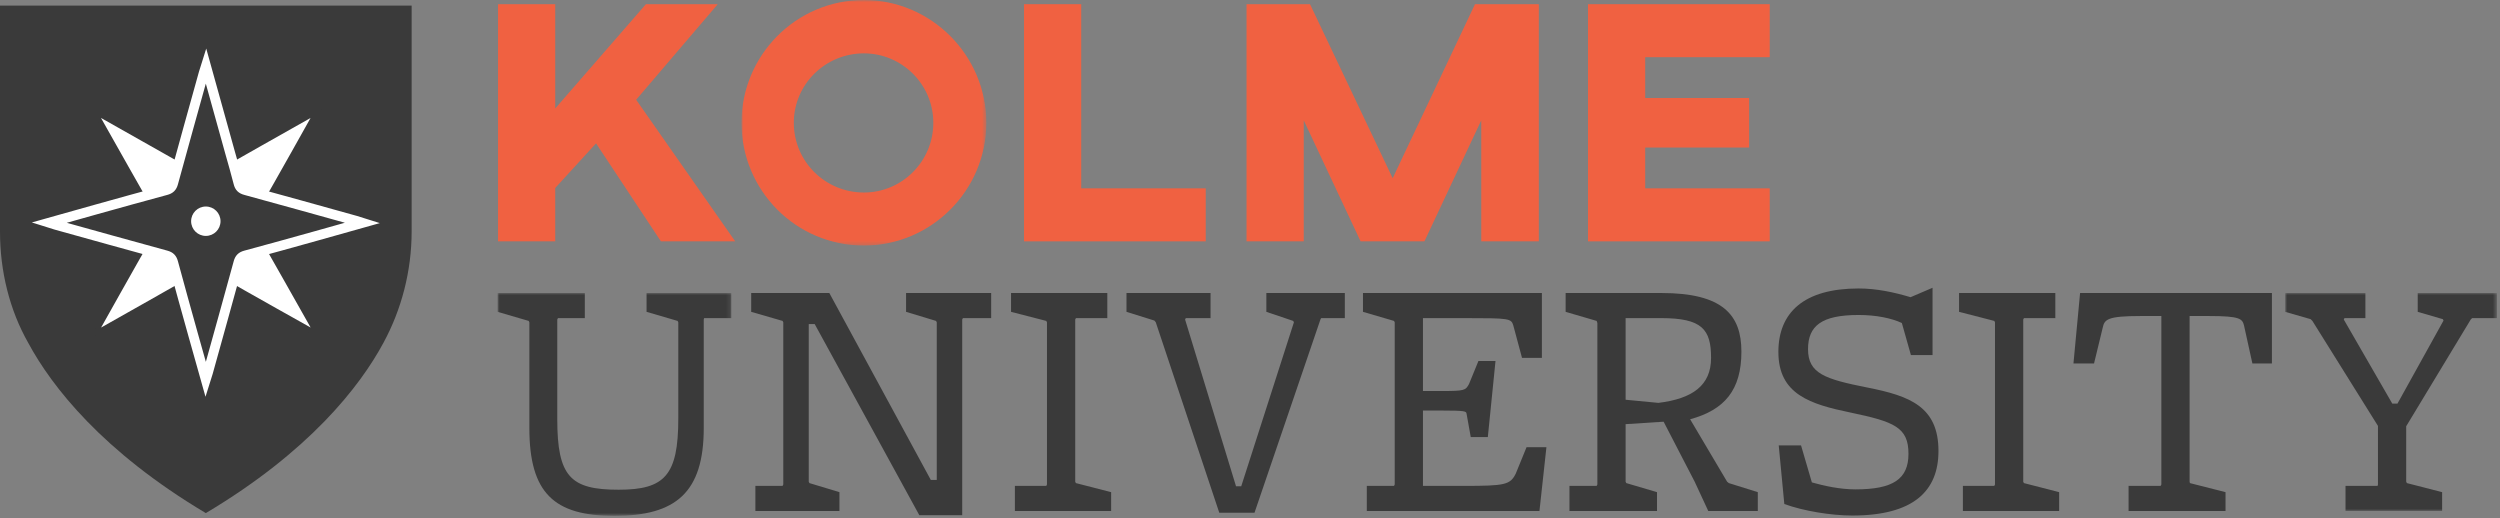 <?xml version="1.0" encoding="UTF-8"?>
<svg width="608px" height="126px" viewBox="0 0 608 126" version="1.1" xmlns="http://www.w3.org/2000/svg" xmlns:xlink="http://www.w3.org/1999/xlink">
    <rect x="0" y="0" width="608" height="126" fill="#808080" stroke="none"/>
    <title>Group 46</title>
    <defs>
        <polygon id="path-1" points="2.84217094e-14 1.42108547e-14 59.547 1.42108547e-14 59.547 59.715 2.84217094e-14 59.715"></polygon>
        <polygon id="path-3" points="0 -7.10542736e-15 56.832 -7.10542736e-15 56.832 54.202 0 54.202"></polygon>
        <polygon id="path-5" points="0 0 51.487 0 51.487 53.014 0 53.014"></polygon>
    </defs>
    <g id="Page-1" stroke="none" stroke-width="1" fill="none" fill-rule="evenodd">
        <g id="Group-46">
            <polygon id="Fill-1" fill="#F06141" points="154.711 24.259 178.801 58.697 160.733 58.697 144.957 34.862 135.032 45.719 135.032 58.697 121.121 58.697 121.121 1.017 135.032 1.017 135.032 26.38 157.086 1.017 174.56 1.017"></polygon>
            <g id="Group-45">
                <g id="Group-4" transform="translate(180.331, 0)">
                    <mask id="mask-2" fill="white">
                        <use xlink:href="#path-1"></use>
                    </mask>
                    <g id="Clip-3"></g>
                    <path d="M12.724,29.858 C12.724,39.273 20.358,46.822 29.773,46.822 C39.019,46.822 46.653,39.273 46.653,29.858 C46.653,20.526 39.019,12.977 29.773,12.977 C20.358,12.977 12.724,20.526 12.724,29.858 M59.547,29.858 C59.547,46.313 46.144,59.715 29.773,59.715 C13.233,59.715 2.84217094e-14,46.313 2.84217094e-14,29.858 C2.84217094e-14,13.486 13.233,-0.001 29.773,-0.001 C46.144,-0.001 59.547,13.486 59.547,29.858" id="Fill-2" fill="#F06141" mask="url(#mask-2)"></path>
                </g>
                <polygon id="Fill-5" fill="#F06141" points="262.951 45.804 293.233 45.804 293.233 58.697 249.04 58.697 249.04 1.017 262.951 1.017"></polygon>
                <polygon id="Fill-7" fill="#F06141" points="374.24 58.697 360.245 58.697 360.245 29.263 346.419 58.697 330.895 58.697 317.069 29.263 317.069 58.697 303.158 58.697 303.158 1.017 318.596 1.017 338.699 43.344 358.718 1.017 374.24 1.017"></polygon>
                <polygon id="Fill-9" fill="#F06141" points="430.396 1.017 430.396 13.91 400.114 13.91 400.114 23.835 425.391 23.835 425.391 35.88 400.114 35.88 400.114 45.804 430.396 45.804 430.396 58.697 386.203 58.697 386.203 1.017"></polygon>
                <g id="Group-13" transform="translate(121.022, 71.26)">
                    <mask id="mask-4" fill="white">
                        <use xlink:href="#path-3"></use>
                    </mask>
                    <g id="Clip-12"></g>
                    <path d="M56.832,6.107 L50.216,6.107 L50.131,6.446 L50.131,32.826 C50.131,48.518 43.345,54.202 28.416,54.202 C13.742,54.202 7.719,48.688 7.719,32.826 L7.719,7.125 L7.55,6.785 L0,4.58 L0,-7.10542736e-15 L21.207,-7.10542736e-15 L21.207,6.107 L14.675,6.107 L14.505,6.446 L14.505,30.621 C14.505,44.702 17.728,47.84 29.434,47.84 C40.631,47.84 43.939,44.362 43.939,30.536 L43.939,7.125 L43.769,6.785 L36.22,4.58 L36.22,-7.10542736e-15 L56.832,-7.10542736e-15 L56.832,6.107 Z" id="Fill-11" fill="#3A3A3A" mask="url(#mask-4)"></path>
                </g>
                <polygon id="Fill-14" fill="#3A3A3A" points="241.05 77.367 234.179 77.367 234.009 77.706 234.009 125.292 223.576 125.292 198.129 78.809 196.687 78.809 196.687 117.149 196.857 117.488 204.152 119.694 204.152 124.274 183.709 124.274 183.709 118.167 190.325 118.167 190.495 117.828 190.495 78.385 190.325 78.045 182.691 75.84 182.691 71.26 201.692 71.26 226.375 116.725 227.818 116.725 227.818 78.385 227.648 78.045 220.353 75.84 220.353 71.26 241.05 71.26"></polygon>
                <polygon id="Fill-16" fill="#3A3A3A" points="246.82 124.275 246.82 118.168 254.454 118.168 254.624 117.829 254.624 78.385 254.454 78.046 245.887 75.841 245.887 71.26 269.298 71.26 269.298 77.368 261.664 77.368 261.494 77.707 261.494 117.15 261.664 117.489 270.231 119.695 270.231 124.275"></polygon>
                <polygon id="Fill-18" fill="#3A3A3A" points="327.063 77.367 321.295 77.367 321.126 77.706 305.094 124.698 296.527 124.698 281.088 78.385 280.75 77.961 273.963 75.84 273.963 71.26 294.406 71.26 294.406 77.367 288.383 77.367 288.214 77.706 300.598 118.252 301.871 118.252 314.679 78.385 314.509 78.045 307.978 75.84 307.978 71.26 327.063 71.26"></polygon>
                <path d="M374.395,124.275 L332.408,124.275 L332.408,118.168 L339.024,118.168 L339.194,117.829 L339.194,78.385 L339.024,78.046 L331.475,75.841 L331.475,71.26 L374.989,71.26 L374.989,87.037 L370.155,87.037 L368.034,79.148 C367.525,77.451 367.101,77.368 356.328,77.368 L346.064,77.368 L346.064,95.094 L350.73,95.094 C356.244,95.094 356.413,94.925 357.261,93.398 L359.551,87.8 L363.707,87.8 L361.841,106.293 L357.685,106.293 L356.667,100.609 C356.583,100.014 356.328,99.846 350.73,99.846 L346.064,99.846 L346.064,118.168 L356.074,118.168 C365.998,118.168 367.27,117.913 368.627,115.198 L371.257,108.752 L376.092,108.752 L374.395,124.275 Z" id="Fill-20" fill="#3A3A3A"></path>
                <path d="M404.001,77.367 L395.349,77.367 L395.349,97.216 L403.322,97.979 C411.635,96.961 416.131,93.738 416.131,87.036 C416.131,80.081 413.926,77.367 404.001,77.367 L404.001,77.367 Z M415.452,124.274 L412.145,117.149 L404.595,102.559 L395.349,103.153 L395.349,117.149 L395.519,117.488 L402.983,119.694 L402.983,124.274 L381.692,124.274 L381.692,118.167 L388.309,118.167 L388.479,117.828 L388.479,78.554 L388.309,78.045 L380.76,75.84 L380.76,71.26 L404.086,71.26 C419.1,71.26 423.511,76.688 423.511,85.51 C423.511,94.841 419.439,99.676 411.041,101.966 L420.033,117.149 L420.457,117.488 L427.497,119.694 L427.497,124.274 L415.452,124.274 Z" id="Fill-22" fill="#3A3A3A"></path>
                <path d="M450.485,125.377 C445.311,125.377 438.61,124.274 433.945,122.578 L432.588,108.327 L438.016,108.327 L440.645,117.319 C443.615,118.167 447.516,119.016 451.249,119.016 C460.325,119.016 464.141,116.556 464.141,110.363 C464.141,103.917 460.664,102.56 450.146,100.355 C440.306,98.318 432.503,95.943 432.503,85.595 C432.503,76.01 438.695,70.157 452.012,70.157 C456.422,70.157 460.664,71.09 464.651,72.277 L469.995,69.987 L469.995,86.358 L464.736,86.358 L462.53,78.555 C459.985,77.367 456.254,76.604 452.012,76.604 C443.021,76.604 439.713,79.233 439.713,84.916 C439.713,90.854 443.869,92.211 454.132,94.247 C464.481,96.282 471.436,98.912 471.436,109.685 C471.436,119.355 465.414,125.377 450.485,125.377" id="Fill-24" fill="#3A3A3A"></path>
                <polygon id="Fill-26" fill="#3A3A3A" points="477.376 124.275 477.376 118.168 485.01 118.168 485.18 117.829 485.18 78.385 485.01 78.046 476.442 75.841 476.442 71.26 499.855 71.26 499.855 77.368 492.22 77.368 492.05 77.707 492.05 117.15 492.22 117.489 500.787 119.695 500.787 124.275"></polygon>
                <path d="M547.78,88.394 L545.744,79.148 C545.32,77.537 544.811,76.858 537.261,76.858 L532.511,76.858 L532.511,117.149 L532.596,117.488 L541.249,119.694 L541.249,124.274 L517.668,124.274 L517.668,118.167 L525.471,118.167 L525.641,117.828 L525.641,76.858 L520.551,76.858 C512.493,76.858 511.815,77.706 511.39,79.657 L509.27,88.394 L504.265,88.394 L505.877,71.26 L552.53,71.26 L552.53,88.394 L547.78,88.394 Z" id="Fill-28" fill="#3A3A3A"></path>
                <g id="Group-32" transform="translate(555.756, 71.26)">
                    <mask id="mask-6" fill="white">
                        <use xlink:href="#path-5"></use>
                    </mask>
                    <g id="Clip-31"></g>
                    <polygon id="Fill-30" fill="#3A3A3A" mask="url(#mask-6)" points="51.487 6.107 45.465 6.107 45.126 6.446 29.433 32.402 29.433 45.889 29.603 46.228 38.17 48.434 38.17 53.014 14.674 53.014 14.674 46.907 22.477 46.907 22.562 46.568 22.562 32.317 6.616 6.785 6.191 6.361 0 4.58 0 0 19.508 0 19.508 6.107 14.42 6.107 14.25 6.446 26.041 26.888 27.312 26.888 38.509 6.701 38.34 6.361 32.232 4.58 32.232 0 51.487 0"></polygon>
                </g>
                <path d="M6.857,83.369 C12.617,94.066 24.96,109.837 50.056,124.786 C75.153,109.837 87.496,94.066 93.256,83.369 C97.644,75.278 100.113,65.952 100.113,56.215 L100.113,1.359 L2.48689958e-14,1.359 L2.48689958e-14,56.352 C2.48689958e-14,65.952 2.331,75.415 6.857,83.369" id="Fill-33" fill="#3A3A3A"></path>
                <path d="M54.499,58.713 C57.075,56.181 57.094,52.21 54.544,49.661 C52.051,47.169 48.098,47.133 45.592,49.578 C43.08,52.029 43.022,55.994 45.46,58.517 C48.008,61.154 51.929,61.239 54.499,58.713 M23.083,27.163 C29.717,30.911 35.975,34.446 42.233,37.981 C44.434,39.225 46.663,40.424 48.826,41.731 C49.709,42.265 50.375,42.255 51.278,41.739 C59.327,37.14 67.407,32.594 75.48,28.035 C75.868,27.816 76.271,27.621 77.036,27.222 C75.01,30.837 73.174,34.128 71.322,37.41 C68.394,42.597 65.478,47.79 62.501,52.948 C61.986,53.842 61.981,54.498 62.496,55.399 C67.094,63.449 71.64,71.529 76.2,79.601 C76.419,79.99 76.615,80.393 77.015,81.16 C73.399,79.132 70.108,77.297 66.827,75.445 C61.639,72.518 56.446,69.601 51.287,66.627 C50.398,66.115 49.741,66.098 48.836,66.615 C40.787,71.215 32.707,75.761 24.634,80.32 C24.246,80.539 23.844,80.734 23.076,81.134 C25.103,77.519 26.939,74.228 28.79,70.947 C31.717,65.76 34.633,60.566 37.61,55.408 C38.125,54.514 38.129,53.857 37.615,52.957 C33.018,44.906 28.472,36.826 23.913,28.754 C23.694,28.365 23.499,27.963 23.083,27.163" id="Fill-35" fill="#FFFFFF"></path>
                <path d="M54.499,58.713 C57.075,56.181 57.094,52.21 54.544,49.661 C52.051,47.169 48.098,47.133 45.592,49.578 C43.08,52.029 43.022,55.994 45.46,58.517 C48.008,61.154 51.929,61.239 54.499,58.713 Z M23.083,27.163 C29.717,30.911 35.975,34.446 42.233,37.981 C44.434,39.225 46.663,40.424 48.826,41.731 C49.709,42.265 50.375,42.255 51.278,41.739 C59.327,37.14 67.407,32.594 75.48,28.035 C75.868,27.816 76.271,27.621 77.036,27.222 C75.01,30.837 73.174,34.128 71.322,37.41 C68.394,42.597 65.478,47.79 62.501,52.948 C61.986,53.842 61.981,54.498 62.496,55.399 C67.094,63.449 71.64,71.529 76.2,79.601 C76.419,79.99 76.615,80.393 77.015,81.16 C73.399,79.132 70.108,77.297 66.827,75.445 C61.639,72.518 56.446,69.601 51.287,66.627 C50.398,66.115 49.741,66.098 48.836,66.615 C40.787,71.215 32.707,75.761 24.634,80.32 C24.246,80.539 23.844,80.734 23.076,81.134 C25.103,77.519 26.939,74.228 28.79,70.947 C31.717,65.76 34.633,60.566 37.61,55.408 C38.125,54.514 38.129,53.857 37.615,52.957 C33.018,44.906 28.472,36.826 23.913,28.754 C23.694,28.365 23.499,27.963 23.083,27.163 Z" id="Stroke-37" stroke="#3A3A3A" stroke-width="1.192"></path>
                <path d="M50.086,16.003 C52.127,23.344 54.051,30.269 55.977,37.193 C56.654,39.63 57.382,42.053 57.988,44.507 C58.235,45.509 58.712,45.972 59.716,46.246 C68.659,48.686 77.587,51.185 86.519,53.67 C86.949,53.789 87.371,53.936 88.194,54.196 C84.205,55.318 80.58,56.347 76.95,57.358 C71.212,58.956 65.478,60.566 59.726,62.108 C58.729,62.376 58.262,62.837 57.989,63.838 C55.548,72.781 53.05,81.709 50.566,90.641 C50.446,91.071 50.3,91.495 50.04,92.32 C48.917,88.329 47.887,84.704 46.876,81.075 C45.278,75.337 43.669,69.603 42.123,63.851 C41.857,62.861 41.405,62.384 40.399,62.11 C31.455,59.67 22.527,57.171 13.595,54.687 C13.165,54.568 12.743,54.421 11.918,54.161 C15.907,53.038 19.532,52.009 23.161,50.998 C28.899,49.4 34.633,47.789 40.386,46.247 C41.382,45.979 41.849,45.517 42.122,44.517 C44.564,35.574 47.063,26.646 49.548,17.714 C49.667,17.285 49.815,16.863 50.086,16.003" id="Fill-39" fill="#3A3A3A"></path>
                <path d="M50.086,16.003 C52.127,23.344 54.051,30.269 55.977,37.193 C56.654,39.63 57.382,42.053 57.988,44.507 C58.235,45.509 58.712,45.972 59.716,46.246 C68.659,48.686 77.587,51.185 86.519,53.67 C86.949,53.789 87.371,53.936 88.194,54.196 C84.205,55.318 80.58,56.347 76.95,57.358 C71.212,58.956 65.478,60.566 59.726,62.108 C58.729,62.376 58.262,62.837 57.989,63.838 C55.548,72.781 53.05,81.709 50.566,90.641 C50.446,91.071 50.3,91.495 50.04,92.32 C48.917,88.329 47.887,84.704 46.876,81.075 C45.278,75.337 43.669,69.603 42.123,63.851 C41.857,62.861 41.405,62.384 40.399,62.11 C31.455,59.67 22.527,57.171 13.595,54.687 C13.165,54.568 12.743,54.421 11.918,54.161 C15.907,53.038 19.532,52.009 23.161,50.998 C28.899,49.4 34.633,47.789 40.386,46.247 C41.382,45.979 41.849,45.517 42.122,44.517 C44.564,35.574 47.063,26.646 49.548,17.714 C49.667,17.285 49.815,16.863 50.086,16.003 Z" id="Stroke-41" stroke="#FFFFFF" stroke-width="2.384"></path>
                <path d="M53.632,53.799 C53.632,55.774 52.031,57.374 50.057,57.374 C48.082,57.374 46.481,55.774 46.481,53.799 C46.481,51.824 48.082,50.224 50.057,50.224 C52.031,50.224 53.632,51.824 53.632,53.799" id="Fill-43" fill="#FFFFFF"></path>
            </g>
        </g>
    </g>
</svg>